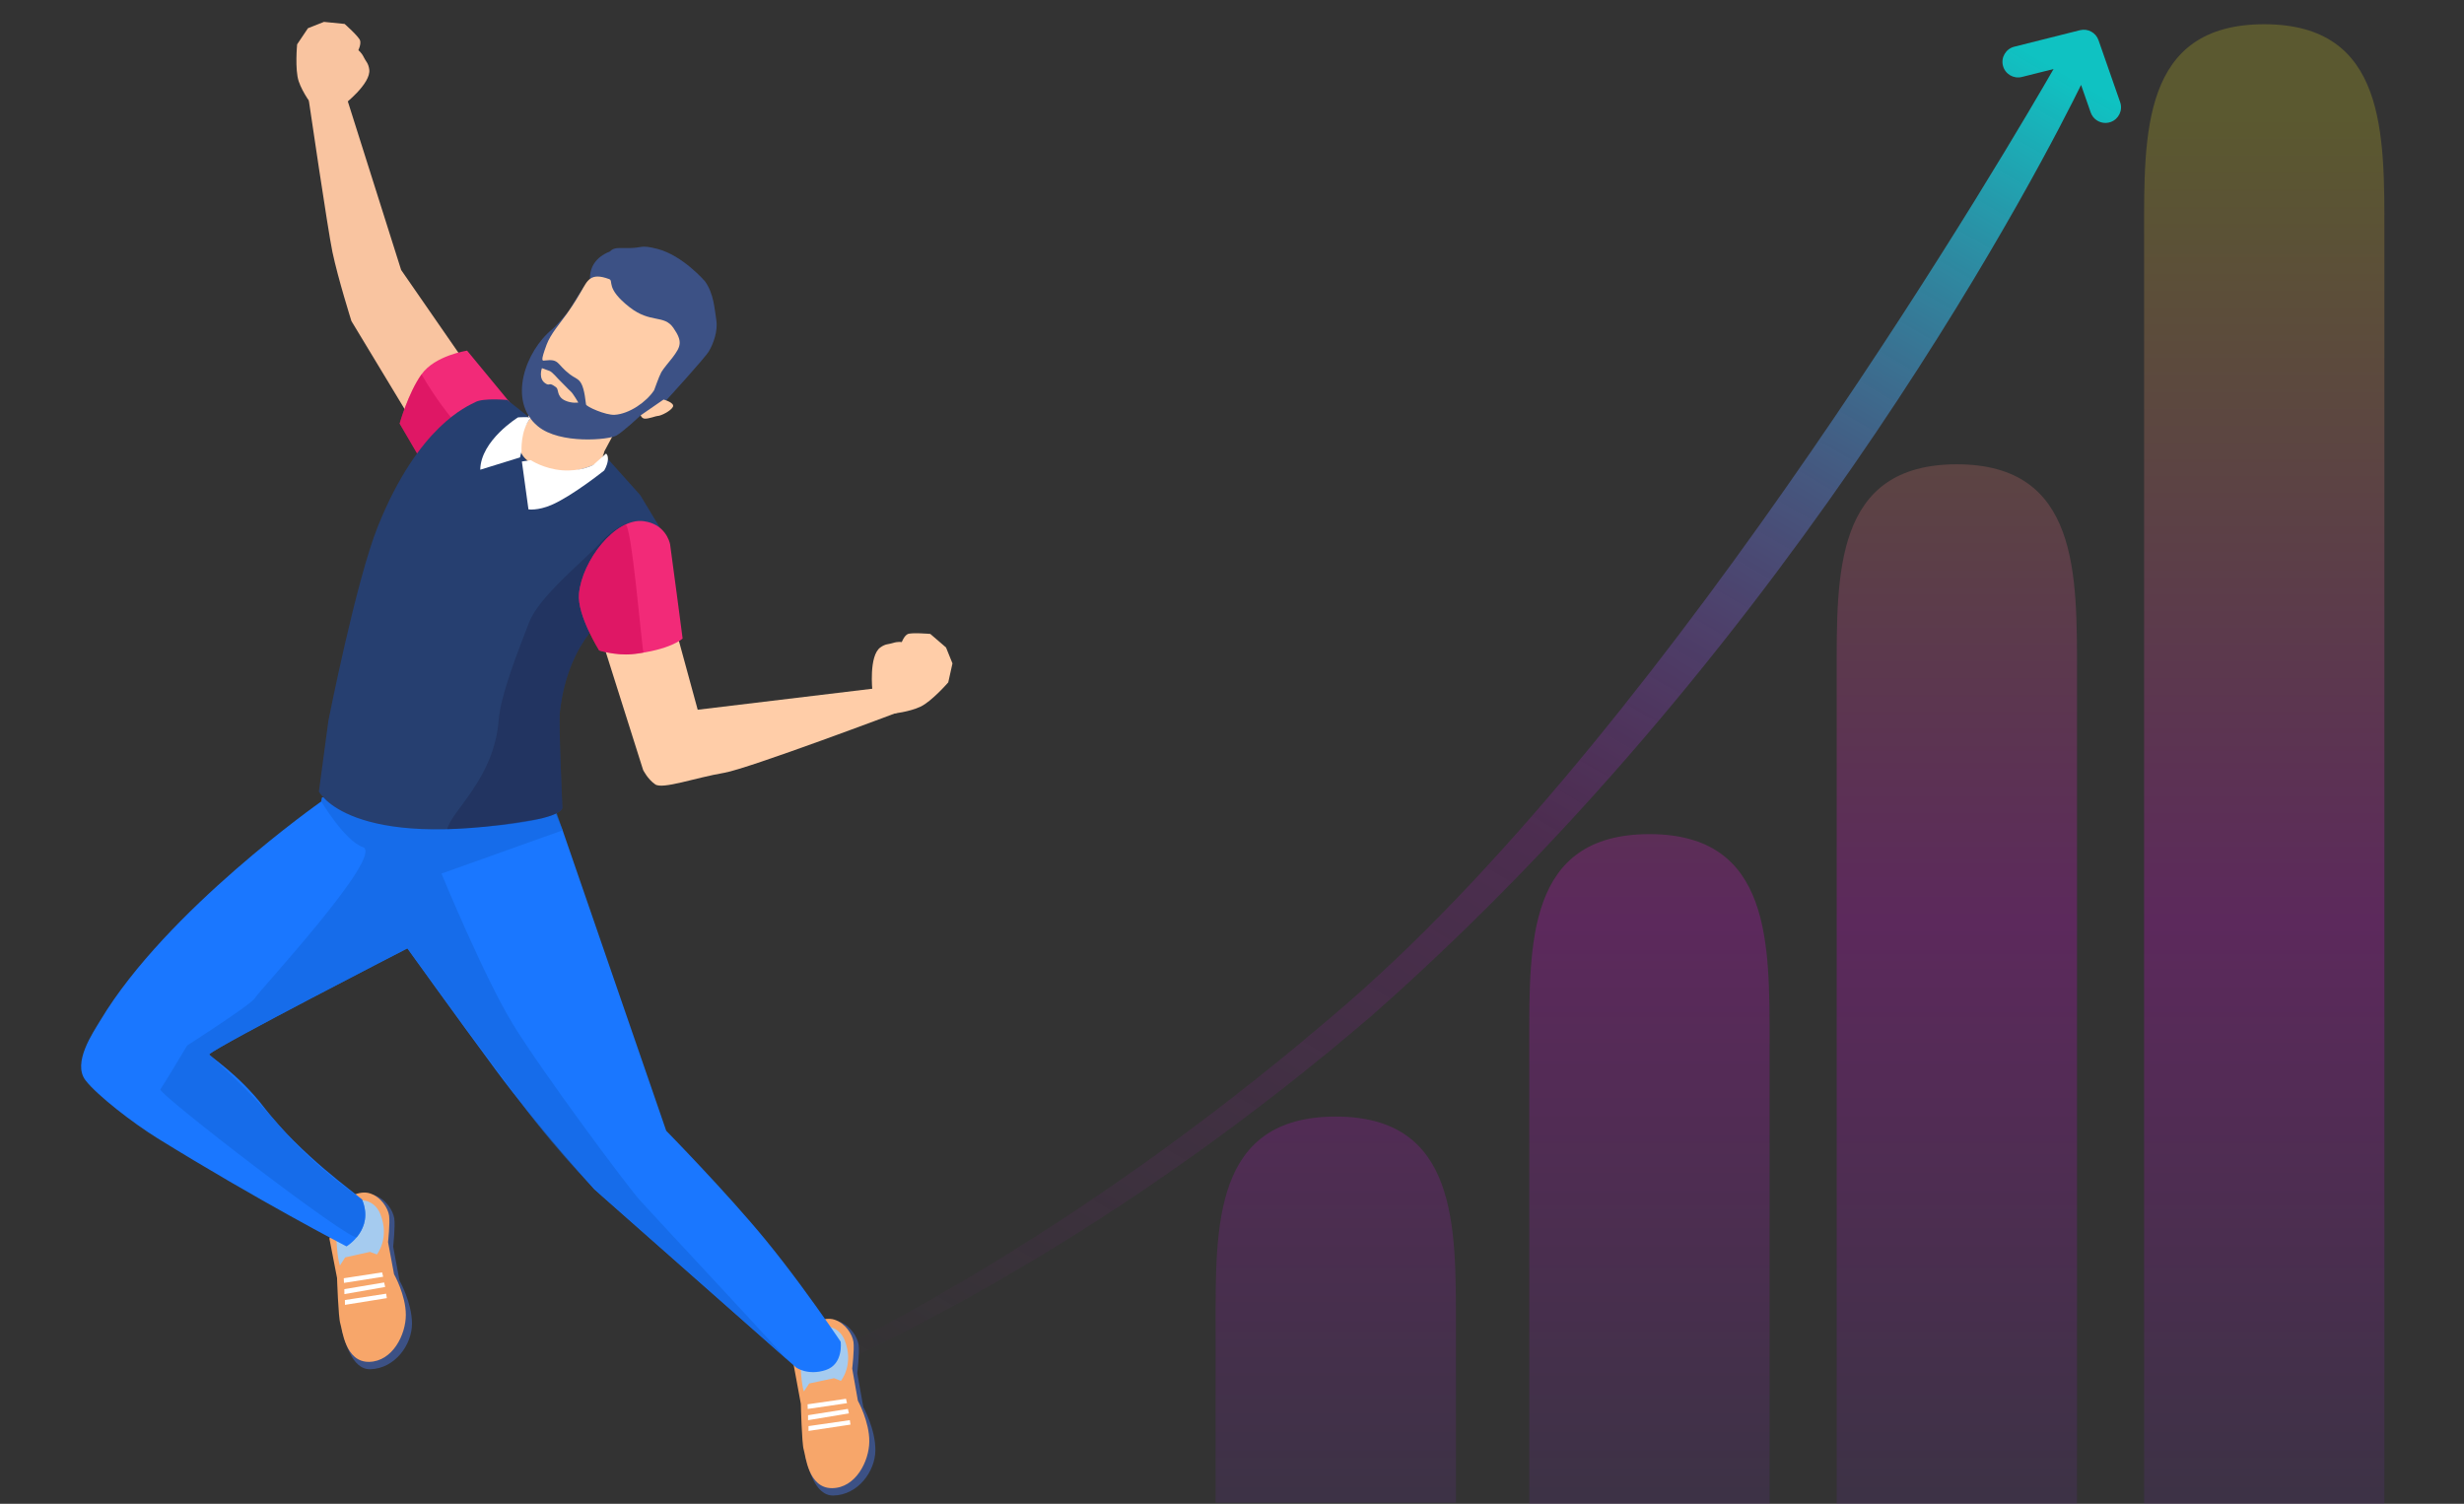 <svg xmlns="http://www.w3.org/2000/svg" xmlns:xlink="http://www.w3.org/1999/xlink" x="0px" y="0px" width="1579px" height="963.679px" viewBox="0 0 1579 963.679" style="enable-background:new 0 0 1579 963.679;" xml:space="preserve"><rect x="0" y="0" width="1579" height="963.679" fill="#333333" stroke="none"/><style type="text/css"><![CDATA[	.st0{fill:#464595;}	.st1{opacity:0.176;fill:#E2E8F4;}	.st2{opacity:0.294;fill:#CFD9EC;}	.st3{fill:#488BA8;}	.st4{fill:#ABC7D6;}	.st5{fill:#49699B;}	.st6{opacity:0.882;fill:#708CC6;}	.st7{fill:#7DAFD8;}	.st8{opacity:0.1;fill:#038AD5;}	.st9{fill:#7EA7DF;}	.st10{fill-rule:evenodd;clip-rule:evenodd;fill:#D9A782;}	.st11{fill:#1064DD;}	.st12{fill:none;stroke:url(#SVGID_38_);stroke-miterlimit:10;}	.st13{opacity:0.4;fill:url(#SVGID_10_);}	.st14{opacity:0;fill:#FFFFFF;}	.st15{fill:#E1E8EC;}	.st16{opacity:0.18;fill:url(#SVGID_12_);}	.st17{opacity:0.18;fill:url(#SVGID_21_);}	.st18{opacity:0.18;fill:url(#SVGID_24_);}	.st19{opacity:0.18;fill:url(#SVGID_29_);}	.st20{opacity:0.18;fill:url(#SVGID_30_);}	.st21{opacity:0.18;fill:url(#SVGID_35_);}	.st22{opacity:0.18;fill:url(#SVGID_36_);}	.st23{fill:#E29800;}	.st24{fill:none;stroke:url(#SVGID_56_);stroke-miterlimit:10;}	.st25{fill:#1469E2;}	.st26{opacity:0.235;fill:#D9E0F0;}	.st27{opacity:0.372;fill:#C3CFE7;}	.st28{opacity:0.14;fill:none;stroke:#00E6FA;stroke-width:5;stroke-dasharray:20;}	.st29{fill:none;stroke:url(#SVGID_59_);stroke-miterlimit:10;}	.st30{fill:#E4F7FE;}	.st31{fill:#4A65A3;}	.st32{fill:#16A1A8;}	.st33{display:inline;fill:#858488;}	.st34{fill:none;stroke:url(#SVGID_74_);stroke-miterlimit:10;}	.st35{fill:#E5935C;}	.st36{opacity:0.941;fill:#6785C2;}	.st37{fill:#E5AE89;}	.st38{fill:#E5B28F;}	.st39{opacity:0.314;fill:#CCD6EB;}	.st40{fill:none;stroke:#B2B2B2;stroke-width:1.5;stroke-linecap:round;stroke-linejoin:round;stroke-miterlimit:10;}	.st41{fill:#1979FF;}	.st42{opacity:0.902;fill:#6D8AC4;}	.st43{fill:#E8EBE8;}	.st44{fill:#4EA4F6;}	.st45{fill:#E4F7FE;stroke:#FFFFFF;stroke-width:4;}	.st46{opacity:0.03;fill:#038AD5;}	.st47{opacity:0.14;fill:none;stroke:#00E6FA;stroke-width:4;stroke-linecap:round;stroke-dasharray:14;}	.st48{opacity:0.608;fill:#9DB0D7;}	.st49{fill:#827FB7;}	.st50{fill:#B1B6D8;}	.st51{opacity:0.7;fill:#1469E2;}	.st52{fill:#B2B2B2;}	.st53{opacity:0.04;}	.st54{opacity:0.05;}	.st55{opacity:0.07;}	.st56{opacity:0.14;}	.st57{opacity:0.15;}	.st58{opacity:0.18;}	.st59{fill:#845638;}	.st60{opacity:0.392;fill:#BFCCE6;}	.st61{opacity:0.22;fill:url(#SVGID_34_);}	.st62{fill:#1A6DFA;}	.st63{fill:#1A77FF;}	.st64{opacity:0.1;fill:none;stroke:#038AD5;stroke-width:4;stroke-linecap:round;stroke-dasharray:14;}	.st65{fill:none;stroke:#B2B2B2;stroke-width:2;stroke-linecap:round;stroke-miterlimit:10;}	.st66{fill:#1B53A5;}	.st67{fill:#EAEDF7;}	.st68{fill:none;stroke:#038AD5;stroke-width:2;}	.st69{fill:none;stroke:#038AD5;stroke-width:4;}	.st70{fill:none;stroke:#038AD5;stroke-width:5;}	.st71{fill:none;stroke:#038AD5;stroke-width:6;}	.st72{fill:none;stroke:#038AD5;stroke-width:7;}	.st73{opacity:0.7;fill:#191C3C;}	.st74{opacity:0.529;fill:#A9BADD;}	.st75{display:none;fill:#00365F;}	.st76{display:none;fill:#003990;}	.st77{fill:none;stroke:url(#SVGID_60_);stroke-miterlimit:10;}	.st78{fill:#1E1E1E;}	.st79{fill:#1ED6FE;}	.st80{fill:none;stroke:#005EB2;stroke-width:7;stroke-linecap:round;stroke-miterlimit:10;}	.st81{fill:#FFFFFF;stroke:#B2B2B2;stroke-width:2;stroke-linecap:round;stroke-miterlimit:10;}	.st82{fill:#EDBE9D;}	.st83{fill:#EDEDED;}	.st84{fill:#1F74FF;}	.st85{opacity:0.471;fill:#B3C2E0;}	.st86{opacity:0.588;fill:#A0B3D9;}	.st87{fill:#EFBF9E;}	.st88{fill:#EFF4FA;}	.st89{fill:none;stroke:url(#SVGID_66_);stroke-miterlimit:10;}	.st90{opacity:0.059;fill:#F5F7FB;}	.st91{display:inline;fill:none;stroke:#FFFFFF;stroke-width:2;stroke-linecap:round;stroke-linejoin:round;stroke-miterlimit:10;}	.st92{opacity:0.3;fill:url(#SVGID_61_);}	.st93{fill:none;stroke:url(#SVGID_69_);stroke-miterlimit:10;}	.st94{opacity:0.412;fill:#BCC9E4;}	.st95{opacity:0.4;fill:#16A1A8;}	.st96{opacity:0.765;fill:#839CCD;}	.st97{fill:none;stroke:#C1C1C1;stroke-width:2;stroke-linecap:round;stroke-miterlimit:10;}	.st98{opacity:0.627;fill:#99ADD6;}	.st99{opacity:0.17;fill:url(#SVGID_62_);}	.st100{fill:#57401F;}	.st101{opacity:0.1;fill:#7EA7DF;}	.st102{opacity:0.686;fill:#90A6D2;}	.st103{opacity:0.706;fill:#8DA3D1;}	.st104{fill:#201E83;}	.st105{opacity:0.35;fill:url(#SVGID_11_);}	.st106{opacity:0.35;fill:url(#SVGID_28_);}	.st107{fill:#20A336;}	.st108{opacity:0.451;fill:#B6C4E2;}	.st109{fill:#2121DB;}	.st110{fill:#F7F1E8;stroke:#FFFFFF;stroke-width:4;}	.st111{fill:none;stroke:#263F70;stroke-width:2;stroke-linecap:round;stroke-linejoin:round;stroke-miterlimit:10;}	.st112{fill:none;stroke:#263F70;stroke-width:3;stroke-linecap:round;stroke-linejoin:round;stroke-miterlimit:10;}	.st113{fill:#F22A78;}	.st114{opacity:0.039;fill:#F9FAFC;}	.st115{opacity:0.5;fill:#FFFFFF;}	.st116{opacity:0.745;fill:#869ECF;}	.st117{opacity:0.1;fill:#191C3C;}	.st118{fill:#F48C45;}	.st119{fill:#F4C7A8;}	.st120{fill:#263F70;}	.st121{fill:#F4E7D7;}	.st122{fill:#F4F7FB;}	.st123{fill:none;stroke:#B2B2B2;stroke-linecap:round;stroke-miterlimit:10;}	.st124{opacity:0.17;fill:#F7F9FA;}	.st125{opacity:0.118;fill:#ECF0F7;}	.st126{fill:none;stroke:url(#SVGID_55_);stroke-miterlimit:10;}	.st127{fill:#27ABB0;}	.st128{fill:none;stroke:url(#SVGID_70_);stroke-miterlimit:10;}	.st129{opacity:0.4;fill:url(#SVGID_2_);}	.st130{opacity:0.4;fill:url(#SVGID_5_);}	.st131{opacity:0.4;fill:url(#SVGID_7_);}	.st132{fill:none;stroke:url(#SVGID_58_);stroke-miterlimit:10;}	.st133{opacity:0.05;fill:#038AD5;}	.st134{fill:#F7A66A;}	.st135{opacity:0.2;fill:url(#SVGID_231_);}	.st136{opacity:0.2;fill:url(#SVGID_232_);}	.st137{opacity:0.2;fill:url(#SVGID_233_);}	.st138{opacity:0.2;fill:url(#SVGID_234_);}	.st139{opacity:0.2;fill:url(#SVGID_238_);}	.st140{opacity:0.824;fill:#7A94C9;}	.st141{fill:#5D7DBE;}	.st142{fill:#5D96B5;}	.st143{fill:none;stroke:url(#SVGID_73_);stroke-miterlimit:10;}	.st144{fill:#F8C000;}	.st145{fill:#5E5BA1;}	.st146{fill:url(#SVGID_100_);}	.st147{fill:url(#SVGID_101_);}	.st148{fill:url(#SVGID_102_);}	.st149{fill:url(#SVGID_103_);}	.st150{fill:url(#SVGID_104_);}	.st151{fill:#F9C4A0;}	.st152{fill:url(#SVGID_105_);}	.st153{fill:url(#SVGID_106_);}	.st154{fill:url(#SVGID_107_);}	.st155{fill:url(#SVGID_108_);}	.st156{fill:url(#SVGID_109_);}	.st157{fill:url(#SVGID_110_);}	.st158{fill:url(#SVGID_111_);}	.st159{fill:url(#SVGID_112_);}	.st160{fill:#F9D5B7;}	.st161{opacity:0.157;fill:#E6EBF5;}	.st162{opacity:0.5;fill:#CC0452;}	.st163{fill:url(#SVGID_229_);}	.st164{fill:url(#SVGID_235_);}	.st165{fill:url(#SVGID_236_);}	.st166{fill:url(#SVGID_237_);}	.st167{fill:url(#SVGID_239_);}	.st168{opacity:0.16;fill:#191C3C;}	.st169{fill:#C18963;}	.st170{opacity:0.7;fill:url(#SVGID_220_);}	.st171{opacity:0.2;fill:#FFFFFF;}	.st172{fill:url(#SVGID_1_);}	.st173{fill:#EFDDD3;stroke:#C9AE9F;stroke-width:2;stroke-miterlimit:10;}	.st174{opacity:0.196;fill:#DFE6F2;}	.st175{opacity:0.05;fill:url(#SVGID_230_);}	.st176{fill:#C3DCF4;}	.st177{fill:#94AEBF;}	.st178{fill:#94D2FF;}	.st179{fill:none;stroke:#AA7B5C;stroke-width:4;stroke-linecap:round;stroke-miterlimit:10;}	.st180{fill:#95C4DF;}	.st181{opacity:0.35;fill:url(#SVGID_227_);}	.st182{fill:#C69A7B;}	.st183{opacity:0.353;fill:#C6D1E8;}	.st184{fill:#FABC97;}	.st185{fill:#FAFCFE;}	.st186{fill:#FFFFFF;stroke:#B2B2B2;stroke-width:2;stroke-linejoin:round;stroke-miterlimit:10;}	.st187{fill:url(#SVGID_16_);stroke:#42070F;}	.st188{fill:none;stroke:#CEE8EF;stroke-width:2;stroke-miterlimit:10;}	.st189{opacity:0.3;fill:none;stroke:#DBEAF9;stroke-width:10;stroke-linecap:round;stroke-miterlimit:10;}	.st190{fill:#FC734A;}	.st191{fill:none;stroke:#B2B2B2;stroke-linecap:round;stroke-linejoin:round;}	.st192{fill:#FCFDFE;}	.st193{opacity:0.14;fill:none;stroke:#00E6FA;stroke-width:6;stroke-dasharray:20;}	.st194{fill:#FDD83D;}	.st195{opacity:0.1;}	.st196{opacity:0.2;}	.st197{opacity:0.3;}	.st198{opacity:0.4;}	.st199{opacity:0.5;}	.st200{opacity:0.137;fill:#E9EDF6;}	.st201{opacity:0.275;fill:#D3DBED;}	.st202{fill:#FE769C;}	.st203{fill:#FE9800;}	.st204{fill:#FEBF3E;}	.st205{fill:#FF0077;}	.st206{display:none;fill:none;}	.st207{fill:#FF2363;}	.st208{fill:#FF8D73;}	.st209{fill:#FFB05D;}	.st210{fill:#FFCDA8;}	.st211{fill:#FFE000;}	.st212{fill:#FFFFFD;}	.st213{fill:#FFFFFF;}	.st214{opacity:0.98;fill:#6080BF;}	.st215{opacity:0.18;fill:url(#SVGID_113_);}	.st216{fill:#6392AD;}	.st217{opacity:0.216;fill:#DCE3F1;}	.st218{fill-rule:evenodd;clip-rule:evenodd;fill:#F22A78;}	.st219{opacity:0.18;fill:url(#SVGID_228_);}	.st220{fill-rule:evenodd;clip-rule:evenodd;fill:#25228C;}	.st221{fill:none;stroke:url(#SVGID_65_);stroke-miterlimit:10;}	.st222{fill:none;stroke:#B2B2B2;stroke-linecap:round;stroke-linejoin:round;stroke-dasharray:3,3;}	.st223{opacity:0.922;fill:#6A87C3;}	.st224{fill:none;stroke:#B2B2B2;stroke-width:2;stroke-miterlimit:10;}	.st225{fill:none;stroke:url(#SVGID_68_);stroke-miterlimit:10;}	.st226{opacity:0.1;fill:url(#SVGID_114_);}	.st227{fill:none;stroke:#B2B2B2;stroke-width:1.5;stroke-linecap:round;stroke-miterlimit:10;}	.st228{opacity:0.333;fill:#C9D4E9;}	.st229{opacity:0.1;fill:url(#SVGID_215_);}	.st230{fill:none;stroke:#038AD5;stroke-width:7;stroke-linecap:round;}	.st231{fill:#CBCDE6;}	.st232{fill:#CC0452;}	.st233{opacity:0.09;fill:#F7F9FA;}	.st234{opacity:0.4;fill:none;stroke:#038AD5;stroke-miterlimit:10;}	.st235{fill:#303082;}	.st236{fill:#CF5D40;}	.st237{opacity:0.7;fill:#FFFFFF;}	.st238{fill:none;stroke:#B2B2B2;stroke-miterlimit:10;}	.st239{display:inline;fill:#023552;}	.st240{opacity:0.3;fill:#191C3C;}	.st241{opacity:0.549;fill:#A6B8DB;}	.st242{opacity:0.2;fill:#038AD5;}	.st243{fill:#353535;}	.st244{opacity:0.569;fill:#A3B5DA;}	.st245{fill:none;stroke:#00345C;stroke-miterlimit:10;}	.st246{opacity:0.07;fill:#038AD5;}	.st247{opacity:0.1;fill:url(#SVGID_27_);}	.st248{fill:none;stroke:#00E6FA;stroke-width:2;stroke-dasharray:10;}	.st249{opacity:0.51;fill:#ACBDDE;}	.st250{clip-path:url(#SVGID_116_);}	.st251{fill:none;stroke:url(#SVGID_39_);stroke-miterlimit:10;}	.st252{fill:#6D6AAB;}	.st253{fill:#6D8AC4;}	.st254{fill:none;stroke:#B2B2B2;stroke-width:1.4;stroke-miterlimit:10;}	.st255{fill:none;stroke:url(#SVGID_54_);stroke-miterlimit:10;}	.st256{clip-path:url(#SVGID_217_);}	.st257{fill:#001765;}	.st258{fill:#002DBF;}	.st259{fill:#003279;}	.st260{fill:#003630;}	.st261{fill:#003990;}	.st262{fill:#004F49;}	.st263{fill:#005EB2;}	.st264{fill:#005FF1;}	.st265{fill:#006A6F;}	.st266{fill:#0073B3;}	.st267{opacity:0.4;fill:#FFFFFF;}	.st268{fill:none;stroke:#3C5185;stroke-width:5;stroke-linecap:round;stroke-miterlimit:10;}	.st269{fill:#0143B1;}	.st270{fill:#018489;}	.st271{fill:#018BA2;}	.st272{opacity:0.667;fill:#93A8D4;}	.st273{fill:none;stroke:url(#SVGID_72_);stroke-miterlimit:10;}	.st274{opacity:0.098;fill:#EFF2F9;}	.st275{fill-rule:evenodd;clip-rule:evenodd;fill:#FFCDA8;}	.st276{fill:#D1FFDC;stroke:#FFFFFF;stroke-width:4;}	.st277{fill:#D1E1F2;}	.st278{fill:#D1E4F7;}	.st279{fill:#038AD5;}	.st280{opacity:0.431;fill:#B9C7E3;}	.st281{fill:#D4DBDF;}	.st282{fill:#07B3FA;}	.st283{fill:#D64D24;}	.st284{fill:#0846A0;}	.st285{fill:#3C5185;}	.st286{display:inline;fill:#DA1E3C;}	.st287{opacity:0.3;fill:none;stroke:#038AD5;stroke-miterlimit:10;}	.st288{opacity:0.49;fill:#B0BFDF;}	.st289{opacity:0.863;fill:#738FC7;}	.st290{opacity:0.726;fill:#89A1D0;}	.st291{fill:#D7DEE2;}	.st292{fill:#D7EEF4;}	.st293{fill:#097ABE;}	.st294{fill:#3D280D;}	.st295{fill:url(#SVGID_13_);}	.st296{fill:url(#SVGID_14_);}	.st297{fill:url(#SVGID_15_);}	.st298{fill:url(#SVGID_17_);}	.st299{fill:url(#SVGID_18_);}	.st300{fill:url(#SVGID_19_);}	.st301{fill:url(#SVGID_20_);}	.st302{fill:url(#SVGID_22_);}	.st303{fill:url(#SVGID_23_);}	.st304{fill:url(#SVGID_31_);}	.st305{fill:url(#SVGID_32_);}	.st306{fill:url(#SVGID_33_);}	.st307{fill:url(#SVGID_37_);}	.st308{fill:url(#SVGID_41_);}	.st309{fill:url(#SVGID_42_);}	.st310{fill:url(#SVGID_43_);}	.st311{fill:url(#SVGID_44_);}	.st312{fill:url(#SVGID_45_);}	.st313{fill:url(#SVGID_46_);}	.st314{fill:url(#SVGID_47_);}	.st315{fill:url(#SVGID_48_);}	.st316{fill:url(#SVGID_49_);}	.st317{fill:url(#SVGID_50_);}	.st318{fill:url(#SVGID_51_);}	.st319{fill:url(#SVGID_52_);}	.st320{fill:url(#SVGID_53_);}	.st321{fill:url(#SVGID_57_);}	.st322{fill-rule:evenodd;clip-rule:evenodd;fill:#CC0452;}	.st323{fill:url(#SVGID_63_);}	.st324{fill:url(#SVGID_67_);}	.st325{fill:url(#SVGID_71_);}	.st326{fill:url(#SVGID_78_);}	.st327{fill:url(#SVGID_79_);}	.st328{fill:url(#SVGID_80_);}	.st329{fill:url(#SVGID_81_);}	.st330{fill:url(#SVGID_82_);}	.st331{fill:url(#SVGID_83_);}	.st332{fill:url(#SVGID_84_);}	.st333{fill:url(#SVGID_85_);}	.st334{fill:url(#SVGID_86_);}	.st335{fill:url(#SVGID_87_);}	.st336{fill:url(#SVGID_88_);}	.st337{fill:url(#SVGID_89_);}	.st338{fill:url(#SVGID_90_);}	.st339{fill:url(#SVGID_91_);}	.st340{fill:url(#SVGID_92_);}	.st341{fill:url(#SVGID_93_);}	.st342{fill:url(#SVGID_94_);}	.st343{fill:url(#SVGID_95_);}	.st344{fill:url(#SVGID_96_);}	.st345{fill:url(#SVGID_98_);}	.st346{fill:url(#SVGID_99_);}	.st347{opacity:0.1;fill:#FFFFFF;}	.st348{fill:#D8D8D8;}	.st349{opacity:0.078;fill:#F2F5FA;}	.st350{opacity:0.3;fill:none;stroke:#DBEAF9;stroke-width:7;stroke-linecap:round;stroke-miterlimit:10;}	.st351{opacity:0.7;fill:#005FF1;}	.st352{opacity:0.5;fill:url(#SVGID_97_);}	.st353{fill-rule:evenodd;clip-rule:evenodd;fill:#303082;}	.st354{fill:none;stroke:#D8D8D8;stroke-miterlimit:10;}	.st355{opacity:0.784;fill:#8099CC;}	.st356{opacity:0.647;fill:#96ABD5;}	.st357{opacity:0.804;fill:#7D96CB;}	.st358{display:none;}	.st359{fill:none;stroke:url(#SVGID_40_);stroke-miterlimit:10;}	.st360{clip-path:url(#SVGID_26_);}	.st361{clip-path:url(#SVGID_77_);}	.st362{opacity:0.02;fill:#FCFCFE;}	.st363{fill:#73BDE5;}	.st364{fill:#7575FF;}	.st365{fill:#0A208F;}	.st366{fill:#0A6873;}	.st367{fill:#A5CBEF;}	.st368{fill:#0B53FF;}	.st369{opacity:0.35;fill:url(#SVGID_3_);}	.st370{opacity:0.35;fill:url(#SVGID_4_);}	.st371{opacity:0.35;fill:url(#SVGID_6_);}	.st372{opacity:0.35;fill:url(#SVGID_8_);}	.st373{opacity:0.35;fill:url(#SVGID_9_);}	.st374{fill:none;stroke:url(#SVGID_64_);stroke-miterlimit:10;}	.st375{opacity:0.4;fill:#001765;}	.st376{opacity:0.843;fill:#7691C8;}	.st377{fill:#DBEAF9;}	.st378{fill:none;stroke:#FFFFFF;stroke-width:3;stroke-miterlimit:10;}	.st379{fill:#A9D0E5;}	.st380{opacity:0.14;fill:url(#SVGID_75_);}	.st381{fill:none;stroke:#B2B2B2;stroke-linecap:round;stroke-linejoin:round;stroke-miterlimit:10;}	.st382{opacity:0.61;fill:#FFFFFF;}	.st383{fill:#DEDFF0;}	.st384{opacity:0.5;fill:none;stroke:#DBEAF9;stroke-width:7;stroke-linecap:round;stroke-miterlimit:10;}	.st385{fill:#414E52;}	.st386{opacity:0.255;fill:#D6DEEE;}	.st387{opacity:0.961;fill:#6382C1;}]]></style><g id="Capa_7"></g><g id="Capa_6"></g><g id="Iconos"></g><g id="Capa_8"></g><g id="Colores"></g><g id="Slide_fondo" class="st358"></g><g id="Capa_12"></g><g id="Capa_10"></g><g id="Capa_13"></g><g id="Capa_9"></g><g id="Capa_11"></g><g id="Capa_33"></g><g id="Capa_16"></g><g id="Bon"></g><g id="B2B"></g><g id="Productos_Digitales">	<g id="Plantilla_Ecoommerce">	</g>			<linearGradient id="SVGID_1_" gradientUnits="userSpaceOnUse" x1="586.784" y1="921.03" x2="1177.019" y2="-27.124" gradientTransform="matrix(1 -0.03 0.03 1 -28.89 8.517)">		<stop offset="0" style="stop-color:#B215C2;stop-opacity:0"></stop>		<stop offset="0.473" style="stop-color:#B215C2;stop-opacity:0.2"></stop>		<stop offset="1" style="stop-color:#00FFFF;stop-opacity:0.7"></stop>	</linearGradient>	<path class="st172" d="M1358.653,65.486l-13.867-39.729c-1.705-4.887-6.858-7.664-11.877-6.403l-42.109,10.578  c-5.356,1.346-8.608,6.779-7.263,12.135c1.346,5.357,6.78,8.607,12.135,7.263l20.312-5.103  c-21.441,37.347-240.973,415.102-452.402,598.517C547.347,917.074,268.812,965,268.812,965s291.682-40.845,610.299-314.174  c275.94-243.114,433.714-553.993,454.493-596.415l6.167,17.666c1.474,4.223,5.494,6.831,9.739,6.703  c0.996-0.031,2.006-0.211,2.998-0.557C1357.722,76.402,1360.474,70.7,1358.653,65.486z"></path></g><g id="Wordpress"></g><g id="Capa_31"></g><g id="Capa_26"></g><g id="Capa_25"></g><g id="Capa_27"></g><g id="Capa_24"></g><g id="Ecommerce"></g><g id="Capa_34"></g><g id="Capa_28">	<g>		<linearGradient id="SVGID_2_" gradientUnits="userSpaceOnUse" x1="1450.999" y1="954.254" x2="1450.999" y2="77.298">			<stop offset="0" style="stop-color:#662D91"></stop>			<stop offset="0.414" style="stop-color:#FF00FF"></stop>			<stop offset="1" style="stop-color:#FCEE21"></stop>		</linearGradient>		<path style="opacity:0.2;fill:url(#SVGID_2_);" d="M1528,964h-154V150c0-64-1.667-134.461,77-134.461   c78.333,0,77,70.461,77,134.461V964z"></path>		<linearGradient id="SVGID_3_" gradientUnits="userSpaceOnUse" x1="1253.999" y1="954.254" x2="1253.999" y2="77.298">			<stop offset="0" style="stop-color:#662D91"></stop>			<stop offset="0.414" style="stop-color:#FF00FF"></stop>			<stop offset="1" style="stop-color:#FCEE21"></stop>		</linearGradient>		<path style="opacity:0.2;fill:url(#SVGID_3_);" d="M1331,964h-154V432c0-64-1.667-134.461,77-134.461   c78.333,0,77,70.461,77,134.461V964z"></path>		<linearGradient id="SVGID_4_" gradientUnits="userSpaceOnUse" x1="1056.999" y1="954.254" x2="1056.999" y2="77.298">			<stop offset="0" style="stop-color:#662D91"></stop>			<stop offset="0.414" style="stop-color:#FF00FF"></stop>			<stop offset="1" style="stop-color:#FCEE21"></stop>		</linearGradient>		<path style="opacity:0.2;fill:url(#SVGID_4_);" d="M1134,964H980V669c0-64-1.667-134.461,77-134.461   c78.333,0,77,70.461,77,134.461V964z"></path>		<linearGradient id="SVGID_5_" gradientUnits="userSpaceOnUse" x1="855.999" y1="954.254" x2="855.999" y2="77.298">			<stop offset="0" style="stop-color:#662D91"></stop>			<stop offset="0.414" style="stop-color:#FF00FF"></stop>			<stop offset="1" style="stop-color:#FCEE21"></stop>		</linearGradient>		<path style="opacity:0.2;fill:url(#SVGID_5_);" d="M933,963H779V850c0-64-1.667-134.461,77-134.461c78.333,0,77,70.461,77,134.461   V963z"></path>	</g>	<g>		<g>			<path class="st285" d="M521.062,850.426c0,0,8.82-6.127,16.318-3.649c7.499,2.479,12.2,10.105,12.867,15.18    c0.666,5.077-0.879,18.001-0.879,18.001l3.856,21.772c0,0,7.86,14.167,7.748,27.678c-0.112,13.51-11.151,28.705-26.971,28.988    c-12.269,0.219-16.194-19.405-17.513-23.471c-1.317-4.066-1.937-30.973-1.937-30.973l-4.925-26.705L521.062,850.426z"></path>			<path class="st134" d="M519.368,849.146c0,0,8.333-5.789,15.417-3.447c7.086,2.339,11.526,9.546,12.156,14.341    c0.63,4.796-0.829,17.007-0.829,17.007l3.643,20.571c0,0,7.426,13.385,7.32,26.149c-0.106,12.765-8.807,29.737-23.754,29.901    c-15.443,0.17-17.029-20.848-18.274-24.69c-1.244-3.84-1.83-29.263-1.83-29.263l-4.655-25.231L519.368,849.146z"></path>			<path class="st367" d="M512.78,868.574c-0.454-19.285,22.446-25.171,28.547-9.575c6.101,15.596-2.458,25.903-2.458,25.903    l-4.36-1.71l-15.958,3.396l-3.373,5.112C515.177,891.699,513.233,887.86,512.78,868.574z"></path>			<g>				<polygon class="st213" points="542.133,896.391 517.533,899.938 517.622,902.917 542.783,899.211     "></polygon>				<polygon class="st213" points="543.368,902.878 517.824,906.921 517.835,910.111 544.003,905.764     "></polygon>				<polygon class="st213" points="544.593,910.085 518.116,913.903 518.122,916.998 545.005,912.936     "></polygon>			</g>			<path class="st378" d="M544.02,906.549"></path>			<path class="st378" d="M518.028,911.97"></path>			<path class="st378" d="M544.087,914.464"></path>			<path class="st378" d="M518.094,919.885"></path>		</g>		<g>			<path class="st285" d="M223.375,769.609c0,0,8.762-6.209,16.284-3.8c7.521,2.408,12.291,9.991,13.006,15.06    c0.713,5.07-0.712,18.009-0.712,18.009l4.057,21.735c0,0,7.991,14.094,8.004,27.605c0.012,13.51-10.885,28.807-26.702,29.236    c-12.267,0.332-16.374-19.255-17.729-23.309c-1.355-4.053-2.224-30.954-2.224-30.954l-5.172-26.658L223.375,769.609z"></path>			<path class="st134" d="M221.67,768.345c0,0,8.279-5.867,15.384-3.591c7.106,2.275,11.613,9.44,12.289,14.229    c0.674,4.791-0.672,17.014-0.672,17.014l3.833,20.536c0,0,7.55,13.317,7.562,26.082c0.011,12.765-8.532,29.816-23.478,30.119    c-15.442,0.312-17.22-20.689-18.502-24.52c-1.279-3.83-2.1-29.245-2.1-29.245l-4.887-25.188L221.67,768.345z"></path>			<path class="st367" d="M215.262,787.833c-0.631-19.282,22.212-25.379,28.457-9.84c6.246,15.539-2.219,25.925-2.219,25.925    l-4.376-1.669l-15.926,3.542l-3.324,5.143C217.873,810.934,215.893,807.113,215.262,787.833z"></path>			<g>				<polygon class="st213" points="244.871,815.376 220.303,819.152 220.421,822.128 245.546,818.192     "></polygon>				<polygon class="st213" points="246.165,821.852 220.661,826.131 220.701,829.321 246.827,824.731     "></polygon>				<polygon class="st213" points="247.456,829.047 221.016,833.11 221.052,836.204 247.894,831.894     "></polygon>			</g>			<path class="st378" d="M246.85,825.517"></path>			<path class="st378" d="M220.91,831.177"></path>			<path class="st378" d="M246.99,833.432"></path>			<path class="st378" d="M221.051,839.091"></path>		</g>		<path class="st63" d="M205.877,513.609c0,0-99.125,69.527-141.525,140.221c-4.717,7.866-18.152,27.287-9.545,38.485   c7.408,9.638,30.545,27.492,46.086,37.109c64.734,40.063,121.169,69.323,121.169,69.323s17.993-10.754,9.967-30.009   c-3.973-3.867-39.516-28.636-63.052-59.395c-15.923-20.81-35.576-33.073-34.902-33.691c6.589-6.029,126.986-67.891,126.986-67.891   s30.603,42.745,56.804,78.161c26.89,36.347,62.922,76.19,62.922,76.19l129.391,114.25c0,0,7.555,5.42,19.008,1.598   c11.454-3.822,9.545-18.118,9.545-18.118s-3.049-4.569-8.099-11.82c-8.983-12.896-24.302-34.275-40.081-53.528   c-24.65-30.079-63.633-69.876-63.633-69.876l-66.365-192.511l-6.831-16.703l-147.267-4.431L205.877,513.609z"></path>		<path class="st51" d="M409.829,768.883c-8.93-10.052-62.994-82.864-81.266-112.75c-18.272-29.886-45.65-96.312-45.65-96.312   l77.64-27.713l-5.4-15.692l-148.697-5.441l-0.578,2.635c0,0,15.104,25.304,26.596,29.224c14.565,4.967-67.2,92.969-69.147,96.795   c-1.946,3.827-43.408,30.385-43.408,30.385s-15.215,25.467-17.153,28.073c-1.938,2.607,122.741,98.603,125.943,94.674   c4.118-5.05,7.835-13.192,3.321-24.022c-1.076-1.047-29.714-20.029-51.644-45.862c-22.865-26.934-46.642-46.92-46.31-47.224   c6.589-6.029,126.986-67.891,126.986-67.891s44.906,61.948,71.384,97.158c30.028,39.929,53.072,61.37,53.072,61.37L504.443,871.26   C474.007,837.845,416.865,776.801,409.829,768.883z"></path>		<path class="st210" d="M402.802,260.224l-15.511,29.018c0,0-7.251,31.158-30.627,18.391   c-23.376-12.767-25.542-20.825-25.542-20.825l11.839-32.029c0,0,17.537,16.745,29.142,17.576   C383.709,273.187,402.802,260.224,402.802,260.224z"></path>		<g>			<path class="st285" d="M451.834,180.35c0,0-14.225-16.69-30.697-20.89c-10.645-2.714-9.611-0.603-17.424-0.5    c-7.758,0.104-10.02-0.677-12.999,2.276c-9.176,3.571-12.868,10.385-12.64,17.639c-5.872,6.944-13.302,20.048-13.302,20.048    s-7.781,9.571-10.773,11.989c-17.303,13.98-28.887,46.107-9.337,62.243c14.255,11.766,45.683,8.696,50.398,5.954    c4.718-2.742,15.491-12.949,15.491-12.949l16.341-9.567c0,0,24.782-27.079,27.409-31.516c2.881-4.866,5.88-13.116,4.725-20.122    C457.865,197.948,457.487,188.348,451.834,180.35z"></path>			<path class="st210" d="M349.013,231.027c9.72-1.189,7.434,2.179,16.193,8.879c5.432,4.156,8.345,1.721,10.346,19.289    c0.158,1.399,12.593,6.978,18.363,6.626c9.229-0.562,20.323-8.141,25.266-15.754c0.231-0.358,2.908-8.434,4.615-11.556    c1.235-2.26,5.547-7.221,7.026-9.176c5.544-7.342,6.813-10.387,0.668-19.256c-5.977-8.626-14.575-2.724-27.972-13.161    c-15.848-12.345-9.991-16.886-13.177-18.075c-12.085-4.512-13.943,1.075-17.947,7.938c-0.838,1.437-4.223,7.45-9.207,14.391    c-4.44,6.184-10.413,12.995-12.899,19.677C346.183,231.88,347.556,231.204,349.013,231.027z"></path>			<path class="st210" d="M410.551,266.16c0,0,0.748,2.057,2.649,2.13c2.791,0.105,7.202-1.758,8.291-1.74    c1.829,0.031,8.291-3.063,9.709-5.784c1.418-2.723-5.981-4.719-5.981-4.719L410.551,266.16z"></path>			<path class="st210" d="M370.592,257.955c0,0-3.397-5.866-4.774-7.018c-1.379-1.152-6.347-6.511-7.16-7.178    c-0.814-0.666-4.658-5.363-6.399-6.017c-1.741-0.652-4.974-1.815-4.974-1.815s-2.743,7.189,2.865,10.136    c2.391,1.256,1.601-1.491,6.378,2.284c1.576,1.247,0.156,5.792,5.532,8.304C366.388,258.673,370.592,257.955,370.592,257.955z"></path>		</g>		<g>			<path class="st151" d="M317.21,259.91l-60.151-86.908L222.893,64.97l-24.967-0.449c0,0,12.162,82.967,15.11,96.997    c3.555,16.902,12.174,44.242,12.174,44.242l55.757,92.28L317.21,259.91z"></path>			<g>				<path class="st113" d="M337.68,271.201l-38.349-46.498c0,0-20.596,3.061-29.207,15.189     c-8.611,12.129-14.011,31.563-14.011,31.563l23.402,40.013l28.147-23.883L337.68,271.201z"></path>				<path class="st162" d="M270.124,239.893c-8.611,12.129-14.011,31.563-14.011,31.563l23.402,40.013l28.147-23.883     C307.661,287.587,287.738,270.453,270.124,239.893z"></path>			</g>		</g>		<g>			<path class="st120" d="M339.857,268.063l-14.764-11.746c0,0-15.308-1.412-20.408,1.318c-5.1,2.729-36.422,14.963-62.468,79.515    c-14.057,34.839-31.782,124.751-31.782,124.751l-6.072,45.356c0,0,19.208,38.595,136.78,18.328    c20.207-3.483,19.274-8.105,19.274-8.105s-2.526-53.262-1.59-61.528c5.411-47.706,33.186-63.891,33.186-63.891l37.423-43.081    l-19.24-31.802l-21.045-23.489c0,0-24.979,15.689-45.918,5.305C322.293,288.61,339.857,268.063,339.857,268.063z"></path>			<path class="st240" d="M339.025,398.937c-6.854,17.789-18.253,46.443-19.493,62.73c-2.828,37.099-30.219,57.952-32.984,69.738    c75.694-3.606,73.871-13.925,73.871-13.925s-2.526-53.262-1.59-61.528c5.411-47.706,33.186-63.891,33.186-63.891l29.999-53.746    c0,0-15.061-14.543-37.317,9.581C373.566,359.961,345.479,382.183,339.025,398.937z"></path>		</g>		<g>			<path class="st210" d="M431.135,396.343l15.97,58.481l112.171-13.498l16.663,14.935c0,0-96.424,36.36-111.806,38.97    c-18.532,3.137-39.39,10.728-44.236,7.438c-4.845-3.291-7.773-9.253-7.773-9.253l-26.517-83.794L431.135,396.343z"></path>			<path class="st210" d="M559.068,442.738l13.206,14.595c0,0,10.375-1.083,17.574-4.452c7.201-3.369,17.818-15.58,17.818-15.58    l2.701-12.163l-4.134-10.231l-10.082-8.669c0,0-12.285-1.058-14.559,0.153c-2.273,1.211-3.704,5.087-3.704,5.087    s-2.445-0.492-5.839,0.622c-2.821,0.926-4.411,0.343-7.853,2.778C556.609,420.243,559.068,442.738,559.068,442.738z"></path>		</g>		<g>			<path class="st113" d="M437.442,409.184c0,0-7.532,7.354-32.404,10.019c-10.261,1.101-21.066-2.357-21.066-2.357    s-14.176-22.639-12.952-36.253c1.907-21.205,23.324-48.965,41.398-46.614c13.669,1.777,16.696,12.982,17.019,15.002    C430.168,353.566,437.442,409.184,437.442,409.184z"></path>			<path class="st162" d="M412.35,418.215c-13.943,3.213-28.377-1.369-28.377-1.369s-14.176-22.639-12.952-36.253    c1.503-16.71,15.12-37.491,29.67-44.4C404.605,334.334,411.147,413.459,412.35,418.215z"></path>		</g>		<path class="st151" d="M219.974,67.37L200.3,67.869c0,0-6.37-8.263-8.894-15.8c-2.523-7.538-1-23.647-1-23.647l6.948-10.342   l10.26-4.06l13.23,1.325c0,0,9.237,8.168,9.927,10.651c0.69,2.481-1.131,6.189-1.131,6.189s2.042,1.431,3.575,4.658   c1.274,2.682,2.793,3.431,3.402,7.603C237.963,53.641,219.974,67.37,219.974,67.37z"></path>		<path class="st213" d="M331.958,267.478c0,0-23.905,14.704-24.196,33.533l25.456-7.875l1.002-3.865c0,0-0.823-13.171,5.638-21.208   C340.833,266.864,331.958,267.478,331.958,267.478z"></path>		<path class="st213" d="M340.159,294.879c0,0,8.182,5.535,19.984,6.494c11.804,0.96,20.029-3.405,20.029-3.405l8.177-7.291   c0,0,1.562,0.818,1.176,4.331c-0.387,3.512-2.373,6.528-2.373,6.528s-20.538,16.4-33.78,22.065   c-8.84,3.782-14.718,2.827-14.718,2.827l-4.22-30.674L340.159,294.879z"></path>	</g></g><g id="Capa_32"></g><g id="Capa_29"></g><g id="Capa_19"></g><g id="D2C"></g><g id="Capa_17"></g><g id="Capa_21"></g></svg>